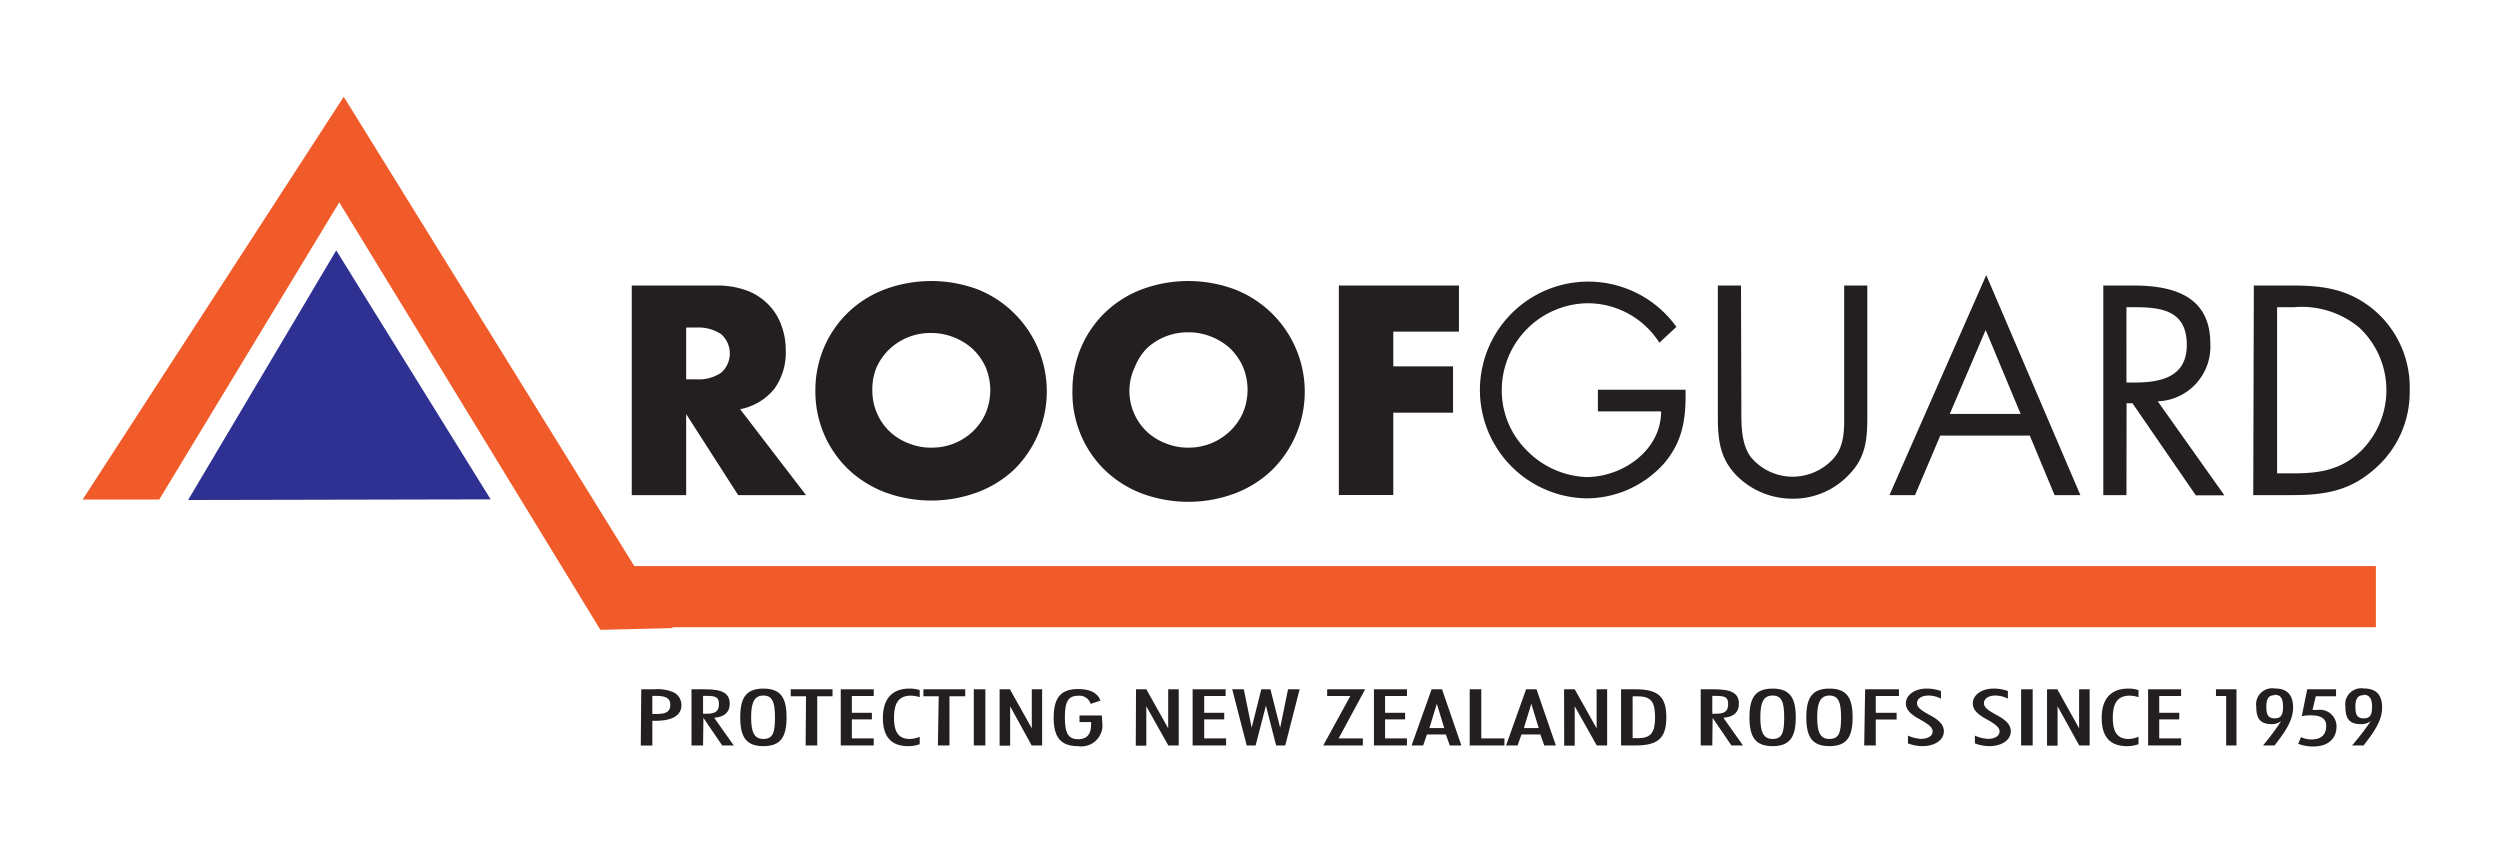 <svg id="Layer_1" data-name="Layer 1" xmlns="http://www.w3.org/2000/svg" viewBox="0 0 215.91 73.47"><defs><style>.cls-1,.cls-3{fill:#f15a29;stroke:#f15a29;}.cls-1,.cls-3,.cls-4{stroke-miterlimit:10;}.cls-1{stroke-width:0.72px;}.cls-2{fill:#231f20;}.cls-3{stroke-width:0.28px;}.cls-4{fill:#2e3192;stroke:#2e3192;stroke-width:1.2px;}</style></defs><polygon class="cls-1" points="7.8 42.78 13.55 42.78 29.3 16.78 52.05 54.03 57.46 53.9 29.68 9.03 7.8 42.78"/><path class="cls-2" d="M69.61,42.76H63.75l-4.49-7v7h-4.7V24.66h7.32a7.3,7.3,0,0,1,2.64.44,5.11,5.11,0,0,1,1.86,1.22,4.93,4.93,0,0,1,1.1,1.77,6.13,6.13,0,0,1,.38,2.16,5.34,5.34,0,0,1-1,3.35,5,5,0,0,1-2.94,1.74Zm-10.35-10h.89a3.41,3.41,0,0,0,2.14-.58,2.22,2.22,0,0,0,0-3.31,3.47,3.47,0,0,0-2.14-.58h-.89Z"/><path class="cls-2" d="M70.42,33.71A9.39,9.39,0,0,1,71.17,30a9.2,9.2,0,0,1,2.06-3,9.33,9.33,0,0,1,3.16-2,11.52,11.52,0,0,1,8.07,0A9.49,9.49,0,0,1,87.64,40.5a9.47,9.47,0,0,1-3.18,2,11.52,11.52,0,0,1-8.07,0,9.49,9.49,0,0,1-3.16-2,9.24,9.24,0,0,1-2.06-3A9.37,9.37,0,0,1,70.42,33.71Zm4.92,0a4.85,4.85,0,0,0,.41,2,4.8,4.8,0,0,0,1.11,1.58,4.92,4.92,0,0,0,1.62,1,5.09,5.09,0,0,0,2,.37A5.13,5.13,0,0,0,84,37.28a5,5,0,0,0,1.12-1.58,5.15,5.15,0,0,0,0-4A5.14,5.14,0,0,0,84,30.13a5.34,5.34,0,0,0-1.63-1,5.18,5.18,0,0,0-2-.37,5.13,5.13,0,0,0-3.57,1.41,5,5,0,0,0-1.11,1.59A4.82,4.82,0,0,0,75.34,33.71Z"/><path class="cls-2" d="M92.62,33.71A9.39,9.39,0,0,1,93.37,30a9.2,9.2,0,0,1,2.06-3,9.33,9.33,0,0,1,3.16-2,11.52,11.52,0,0,1,8.07,0,9.49,9.49,0,0,1,3.18,15.61,9.47,9.47,0,0,1-3.18,2,11.52,11.52,0,0,1-8.07,0,9.49,9.49,0,0,1-3.16-2,9.24,9.24,0,0,1-2.06-3A9.37,9.37,0,0,1,92.62,33.71Zm4.92,0a4.85,4.85,0,0,0,.41,2,4.8,4.8,0,0,0,1.11,1.58,4.92,4.92,0,0,0,1.62,1,5.09,5.09,0,0,0,1.95.37,5.13,5.13,0,0,0,3.59-1.42,5,5,0,0,0,1.12-1.58,5.15,5.15,0,0,0,0-4,5.14,5.14,0,0,0-1.12-1.59,5.34,5.34,0,0,0-1.63-1,5.18,5.18,0,0,0-2-.37,5.13,5.13,0,0,0-3.57,1.41A5,5,0,0,0,98,31.72,4.82,4.82,0,0,0,97.54,33.71Z"/><path class="cls-2" d="M126,28.64h-5.67v3h5.16v4h-5.16v7.11h-4.7V24.66H126Z"/><path class="cls-2" d="M145.57,33.66c.05,2.45-.22,4.46-1.87,6.38a9,9,0,0,1-6.7,3,9.36,9.36,0,1,1,7.78-14.81l-1.47,1.37a7.34,7.34,0,0,0-6.21-3.41,7.51,7.51,0,0,0-7.4,7.56,7.27,7.27,0,0,0,2.12,5.11A7.61,7.61,0,0,0,137,41.2c3.15,0,6.46-2.31,6.46-5.67H138V33.66Z"/><path class="cls-2" d="M150.39,35.44c0,1.34,0,2.88.79,4a4.7,4.7,0,0,0,3.65,1.73,4.77,4.77,0,0,0,3.55-1.61c1-1.15.89-2.74.89-4.15V24.66h2V36c0,2-.15,3.53-1.59,5a6.61,6.61,0,0,1-4.87,2.07,6.79,6.79,0,0,1-4.68-1.85c-1.58-1.51-1.77-3.17-1.77-5.23V24.66h2Z"/><path class="cls-2" d="M167.57,37.62l-2.18,5.14h-2.21l8.36-19,8.13,19h-2.23l-2.14-5.14Zm3.92-9.12-3.1,7.25h6.12Z"/><path class="cls-2" d="M183.65,42.76h-2V24.66h2.61c3.44,0,6.63.91,6.63,5a4.72,4.72,0,0,1-4.54,5l5.76,8.12h-2.47l-5.47-7.95h-.51Zm0-9.72h.63c2.28,0,4.58-.44,4.58-3.24,0-3-2.18-3.27-4.61-3.27h-.6Z"/><path class="cls-2" d="M194.65,24.66h3.4c2.72,0,4.93.36,7.06,2.18a8.75,8.75,0,0,1,3,6.89,8.75,8.75,0,0,1-3,6.75c-2.16,1.92-4.32,2.28-7.15,2.28h-3.36Zm3.48,16.22c2.2,0,4.05-.31,5.71-1.87a7.39,7.39,0,0,0-.1-10.73,7.78,7.78,0,0,0-5.61-1.75h-1.47V40.88Z"/><rect class="cls-3" x="54.05" y="49.03" width="151" height="5"/><polygon class="cls-4" points="29.05 22.78 17.3 42.58 41.3 42.53 29.05 22.78"/><path class="cls-2" d="M55.38,59.53h1.17a3.39,3.39,0,0,1,1.64.27,1.22,1.22,0,0,1,.66,1.1c0,.87-.76,1.35-2.23,1.35h-.28v2.14h-1Zm1.32,2.13c.84,0,1.19-.21,1.19-.79s-.39-.77-1.26-.77h-.29v1.56Z"/><path class="cls-2" d="M60.72,64.38h-1V59.53h1.16c1.49,0,2.14.32,2.14,1.26,0,.72-.45,1.13-1.34,1.2l1.69,2.39h-1L60.75,62h0Zm.3-2.74c.83,0,1.07-.25,1.07-.85s-.3-.69-1.1-.69h-.27v1.54Z"/><path class="cls-2" d="M65.93,59.47c1.5,0,2,.79,2,2.49s-.52,2.48-2,2.48-2-.78-2-2.48S64.43,59.47,65.93,59.47Zm0,4.35c.85,0,1-.6,1-1.88s-.22-1.87-1-1.87-1.06.6-1.06,1.87S65.12,63.82,65.94,63.82Z"/><path class="cls-2" d="M69.61,60.13H68.29v-.6H71.9v.6H70.58v4.25h-1Z"/><path class="cls-2" d="M72.61,59.53h2.85v.58H73.57v1.45H75.3v.57H73.57v1.64h1.89v.61H72.61Z"/><path class="cls-2" d="M78.43,64.44c-1.46,0-2.18-.81-2.18-2.44s.79-2.53,2.29-2.53a2.77,2.77,0,0,1,.89.13v.61a2.69,2.69,0,0,0-.75-.13c-1.05,0-1.47.63-1.47,1.91s.43,1.83,1.37,1.83a2.35,2.35,0,0,0,.85-.19v.64A2.77,2.77,0,0,1,78.43,64.44Z"/><path class="cls-2" d="M81.07,60.13H79.75v-.6h3.61v.6H82v4.25h-1Z"/><path class="cls-2" d="M84.1,59.53h1v4.85h-1Z"/><path class="cls-2" d="M86.33,59.53h.89l1.89,3.37V59.53H90v4.85h-.9L87.24,61v3.4h-.91Z"/><path class="cls-2" d="M95.19,62.35a1.82,1.82,0,0,1-2.08,2.09C91.59,64.44,91,63.65,91,62s.54-2.49,2.1-2.49c1.06,0,1.7.34,1.94,1l-.85.28a1,1,0,0,0-1.08-.7c-.91,0-1.14.59-1.14,1.87s.24,1.88,1.14,1.88c.75,0,1.12-.42,1.12-1.24a2,2,0,0,0,0-.24h-1v-.57h1.92C95.18,62,95.19,62.17,95.19,62.35Z"/><path class="cls-2" d="M98.11,59.53H99l1.89,3.37V59.53h.91v4.85h-.9L99,61v3.4h-.91Z"/><path class="cls-2" d="M103,59.53h2.85v.58H104v1.45h1.73v.57H104v1.64h1.89v.61H103Z"/><path class="cls-2" d="M106.42,59.53h1l.68,3.32.83-3.32h.79l.84,3.32.68-3.32h1L111,64.38h-.79l-.88-3.44-.89,3.44h-.77Z"/><path class="cls-2" d="M116.62,60.11h-2v-.58h3.28l-2.29,4.24h2.09v.61h-3.42Z"/><path class="cls-2" d="M118.66,59.53h2.85v.58h-1.89v1.45h1.73v.57h-1.73v1.64h1.89v.61h-2.85Z"/><path class="cls-2" d="M123.64,59.53h.9l1.67,4.85h-1l-.34-.95h-1.63l-.33.95h-1Zm-.19,3.35h1.28l-.64-2.1Z"/><path class="cls-2" d="M126.93,59.53h1v4.24h2v.61h-3Z"/><path class="cls-2" d="M131.8,59.53h.9l1.67,4.85h-1l-.34-.95h-1.63l-.33.95h-1Zm-.19,3.35h1.28l-.64-2.1Z"/><path class="cls-2" d="M135.08,59.53H136l1.89,3.37V59.53h.91v4.85h-.9L136,61v3.4h-.91Z"/><path class="cls-2" d="M140,59.53h1.27c1.95,0,2.64.65,2.64,2.42s-.69,2.43-2.64,2.43H140Zm1.47,4.22c1.13,0,1.47-.51,1.47-1.81s-.34-1.8-1.47-1.8H141v3.61Z"/><path class="cls-2" d="M147.88,64.38h-1V59.53h1.16c1.49,0,2.14.32,2.14,1.26,0,.72-.45,1.13-1.34,1.2l1.69,2.39h-1L147.91,62h0Zm.3-2.74c.83,0,1.07-.25,1.07-.85s-.3-.69-1.1-.69h-.27v1.54Z"/><path class="cls-2" d="M153.09,59.47c1.49,0,2,.79,2,2.49s-.52,2.48-2,2.48-2-.78-2-2.48S151.59,59.47,153.09,59.47Zm0,4.35c.85,0,1-.6,1-1.88s-.21-1.87-1-1.87-1.06.6-1.06,1.87S152.28,63.82,153.1,63.82Z"/><path class="cls-2" d="M158,59.47c1.5,0,2,.79,2,2.49s-.52,2.48-2,2.48-2-.78-2-2.48S156.5,59.47,158,59.47Zm0,4.35c.85,0,1-.6,1-1.88s-.22-1.87-1-1.87-1.06.6-1.06,1.87S157.18,63.82,158,63.82Z"/><path class="cls-2" d="M161.08,59.53H164v.58h-2v1.45h1.8v.58H162v2.24h-1Z"/><path class="cls-2" d="M165.91,63.81c.59,0,1-.25,1-.64s-.47-.69-1.17-1.08-1.14-.78-1.14-1.34c0-.75.79-1.28,1.78-1.28a3.53,3.53,0,0,1,1.25.21v.66a2.42,2.42,0,0,0-1.07-.27c-.61,0-1,.27-1,.67s.49.68,1.2,1.07,1.12.79,1.12,1.35c0,.73-.75,1.28-1.86,1.28a3.54,3.54,0,0,1-1.24-.24v-.67A3.14,3.14,0,0,0,165.91,63.81Z"/><path class="cls-2" d="M171.69,63.81c.59,0,1-.25,1-.64s-.47-.69-1.17-1.08-1.14-.78-1.14-1.34c0-.75.79-1.28,1.78-1.28a3.53,3.53,0,0,1,1.25.21v.66a2.42,2.42,0,0,0-1.07-.27c-.61,0-1,.27-1,.67s.49.68,1.2,1.07,1.12.79,1.12,1.35c0,.73-.75,1.28-1.86,1.28a3.54,3.54,0,0,1-1.24-.24v-.67A3.14,3.14,0,0,0,171.69,63.81Z"/><path class="cls-2" d="M174.55,59.53h1v4.85h-1Z"/><path class="cls-2" d="M176.79,59.53h.89l1.88,3.37V59.53h.91v4.85h-.9L177.7,61v3.4h-.91Z"/><path class="cls-2" d="M183.69,64.44c-1.46,0-2.18-.81-2.18-2.44s.79-2.53,2.29-2.53a2.77,2.77,0,0,1,.89.13v.61a2.69,2.69,0,0,0-.75-.13c-1.05,0-1.47.63-1.47,1.91s.43,1.83,1.37,1.83a2.35,2.35,0,0,0,.85-.19v.64A2.77,2.77,0,0,1,183.69,64.44Z"/><path class="cls-2" d="M185.52,59.53h2.85v.58h-1.89v1.45h1.73v.57h-1.73v1.64h1.89v.61h-2.85Z"/><path class="cls-2" d="M192.26,60.11h-.88v-.58h1.77v4.85h-.89Z"/><path class="cls-2" d="M196.2,62.54c-1,0-1.34-.49-1.34-1.49a1.39,1.39,0,0,1,1.6-1.59c1.07,0,1.58.55,1.58,1.65s-.66,2.06-1.6,3.27h-1A21.49,21.49,0,0,0,197,62.29,1.41,1.41,0,0,1,196.2,62.54Zm.23-2.5c-.51,0-.7.32-.7,1s.16,1,.72,1,.72-.31.72-1S197,60,196.43,60Z"/><path class="cls-2" d="M199.63,63.86c.84,0,1.27-.4,1.27-1.19,0-.59-.44-.89-1.3-.89a3.64,3.64,0,0,0-.81.07l.47-2.32h2.49v.6H200l-.28,1.18.46,0a1.43,1.43,0,0,1,1.61,1.42c0,1.1-.76,1.74-2,1.74a3.62,3.62,0,0,1-1.31-.23l.24-.58A2.07,2.07,0,0,0,199.63,63.86Z"/><path class="cls-2" d="M203.89,62.54c-1,0-1.33-.49-1.33-1.49a1.38,1.38,0,0,1,1.59-1.59c1.07,0,1.58.55,1.58,1.65s-.66,2.06-1.6,3.27h-1a21.49,21.49,0,0,0,1.61-2.09A1.41,1.41,0,0,1,203.89,62.54Zm.23-2.5c-.5,0-.7.32-.7,1s.16,1,.72,1,.72-.31.72-1S204.64,60,204.12,60Z"/></svg>